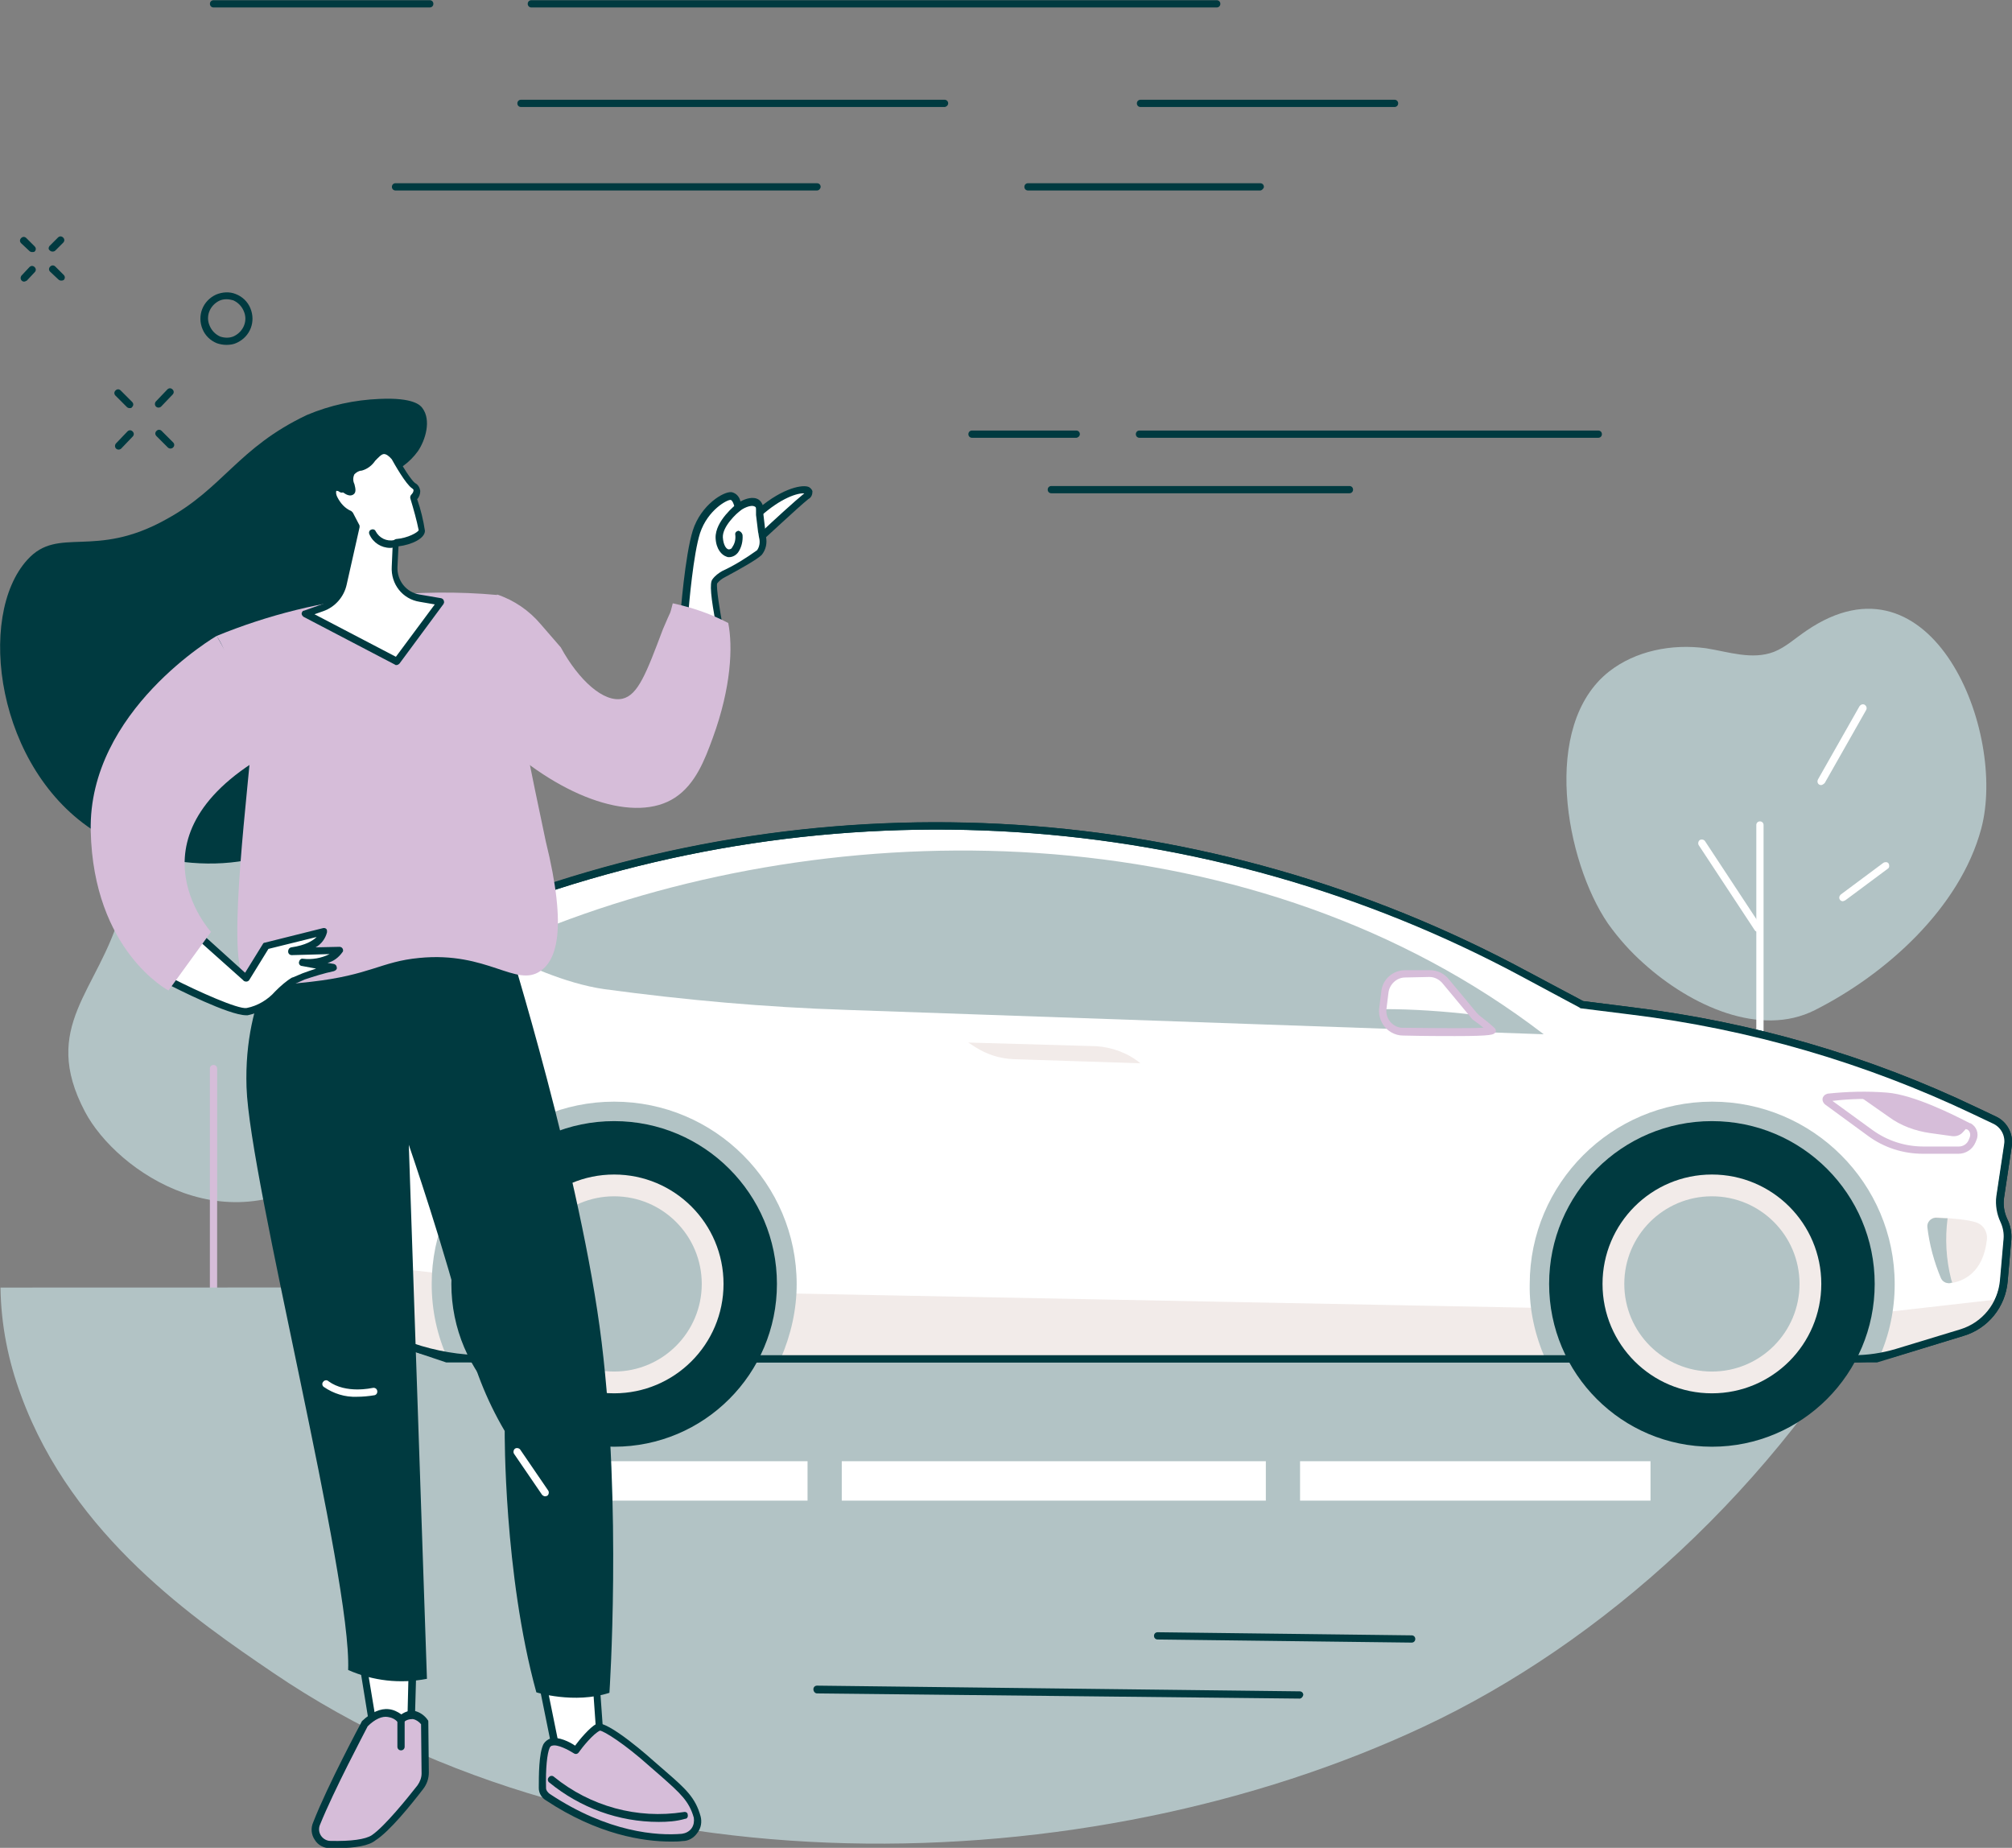 <svg version="1.1" id="Layer_1" xmlns="http://www.w3.org/2000/svg" x="0" y="0" viewBox="0 0 388.1 356.4" xml:space="preserve"><rect x="0" y="0" width="388.1" height="356.4" fill="#808080" stroke="none"/><style>.st0{fill:#b2c3c5}.st1{fill:#d6bdd9}.st2{fill:#fff}.st3{fill:#003a40}.st4{fill:#f2ebe9}</style><g id="Autonomous_car" transform="translate(-9112.505 -1606.561)"><g id="Group_1618" transform="translate(9125.688 1754.264)"><path id="Path_10191" class="st0" d="M52.1 76.4c6.5-5.5 12.8-22.6 2.4-34.2-7.9-8.8-7.1-11.3-8.5-19S41.1 3.2 31 .3 14.4 12.9 10.1 28.2s-15.6 22-6.9 38.5c6.1 11.6 28.5 27 48.9 9.7z"/><path id="Path_10192" class="st1" d="M28 112.9c-.4 0-.7-.3-.7-.7V58.4c0-.4.3-.7.7-.7s.7.3.7.7v53.8c0 .4-.3.7-.7.7z"/></g><g id="Group_1620" transform="translate(9414.671 1724.091)"><path id="Path_10193" class="st0" d="M14.9 68.3C12.3 66 10 63.4 8 60.6c-8.2-12-13-38.2.2-48.6 5.1-4 12.1-5.4 18.7-4.5 4.4.7 8.9 2.3 13.1.7 2.3-.9 4.2-2.7 6.3-4.1C70.5-12.4 85 23.6 80 42.3c-4.1 15.3-18.4 28.1-32.1 35-10.5 5.3-23.9-.8-33-9z"/><g id="Group_1619" transform="translate(25.413 18.393)"><path id="Path_10194" class="st2" d="M11.9 100.3c-.4 0-.7-.3-.7-.7V23.2c0-.4.3-.7.7-.7.4 0 .7.3.7.7v76.4c0 .4-.3.7-.7.7z"/><path id="Path_10195" class="st2" d="M11.5 43.8c-.2 0-.5-.1-.6-.3L.1 27.1c-.2-.3-.1-.8.2-1s.8-.1 1 .2l10.8 16.4c.2.3.1.8-.2 1-.1.1-.3.1-.4.1z"/><path id="Path_10196" class="st2" d="M23.7 15.5c-.4 0-.7-.3-.7-.7 0-.1 0-.2.1-.4l8-14.1c.2-.3.6-.5 1-.3.3.2.5.6.3 1l-8 14.1c-.2.2-.5.4-.7.4z"/><path id="Path_10197" class="st2" d="M27.9 37.9c-.4 0-.7-.3-.7-.7 0-.2.1-.4.3-.6l8.2-6.1c.3-.2.8-.2 1 .1.2.3.2.8-.1 1l-8.2 6.1c-.2.1-.4.2-.5.2z"/></g></g><path id="Path_10198" class="st0" d="M9112.6 1854.9c.1 7.2 1.5 14.2 4 20.9 10 27.2 33.9 43.4 48.6 53.4 63.9 43.4 157.1 40.8 221.9 10.4 34.4-16.1 67.9-46.2 89.5-84.8l-364 .1z"/><g id="Group_1621" transform="translate(9211.276 1888.392)"><path id="Rectangle_1021" class="st2" d="M0 0h57v7.6H0z"/><path id="Rectangle_1022" class="st2" d="M63.6 0h81.8v7.6H63.6z"/><path id="Rectangle_1023" class="st2" d="M152 0h67.6v7.6H152z"/></g><g id="Group_1628" transform="translate(9165.577 1765.142)"><g id="Group_1622"><path id="Path_10199" class="st2" d="M2.6 84.2l1.3 3.2c1.9 4.5 5.6 8 10.3 9.6l19 6.4h275.6l16.6-5.1c4.5-1.4 7.7-5.3 8.1-10l.7-8c.1-1.2-.1-2.5-.7-3.6-.7-1.4-.9-2.9-.7-4.5l1.5-10c.3-2-.7-4-2.6-4.8l-3.8-1.8c-20.9-10-43.2-16.5-66.2-19.2l-9.6-1.2-11-5.9C179.7-3.7 107.1-8.4 42 16.5L1.7 31.9 3.9 51 1.4 64.1c-.5 2.4-.7 4.8-.7 7.2V75c0 3.1.6 6.3 1.9 9.2z"/><path id="Path_10200" class="st3" d="M308.8 104.2H33l-19-6.4c-4.8-1.6-8.7-5.3-10.7-10L2 84.6C.6 81.5 0 78.2 0 75v-3.7c0-2.5.2-4.9.7-7.3l2.5-13-2.1-19c0-.3.1-.6.4-.7l40.2-15.4C107-9.1 179.9-4.4 241.4 28.7l10.9 5.8 9.5 1.2c23 2.8 45.5 9.3 66.4 19.3l3.8 1.8c2.1 1 3.3 3.3 3 5.6l-1.5 10c-.2 1.4 0 2.8.6 4.1.6 1.2.9 2.6.8 4l-.7 8c-.4 5-3.8 9.2-8.6 10.6l-16.6 5.1h-.2zm-275.5-1.4h275.4l16.5-5.1c4.2-1.3 7.2-5 7.6-9.4l.7-8c.1-1.1-.1-2.2-.6-3.3-.7-1.5-1-3.2-.8-4.9l1.5-10c.3-1.7-.6-3.4-2.2-4.1l-3.8-1.8c-20.8-9.9-43.1-16.4-66-19.2l-9.6-1.2c-.1 0-.2 0-.2-.1l-11-5.9C179.6-3 107.1-7.6 42.2 17.2L2.5 32.3l2.1 18.6v.2L2.1 64.3c-.4 2.3-.7 4.7-.7 7V75c0 3.1.6 6.2 1.8 9l1.3 3.2c1.8 4.3 5.4 7.7 9.9 9.2l18.9 6.4z"/></g><path id="Path_10201" class="st0" d="M44 25.3c-.5-.3-.7-.8-.4-1.3.1-.2.3-.4.5-.5l10-3.8c57.5-22 135.4-21.1 190.6 21.2l-134.5-4.7c-15.6-.5-31.2-1.9-46.7-4-7.7-1.1-15.9-5-19.5-6.9z"/><path id="Path_10202" class="st0" d="M26.1 48.1s5 4.6-22.2 3L1.7 31.8s14.6 8 24.4 16.3z"/><path id="Path_10203" class="st1" d="M24.5 50.5c-2.6.8-8.3 1.3-20.5.6l-.7-6S2.1 37.2 9 40.2c7.7 3.3 15.5 10.3 15.5 10.3z"/><path id="Path_10204" class="st4" d="M307.1 94.9L58.2 90.1 2.3 83.6c.1.2.2.4.2.6l1.3 3.2c1.9 4.5 5.6 8 10.3 9.6l12 4c4.6 1.6 9.5 2.4 14.4 2.4h264.3c2.6 0 5.2-.4 7.7-1.1l12.9-3.9c3.2-1 5.8-3.3 7.2-6.4l-25.5 2.9z"/><g id="Group_1623" transform="translate(298.489 51.952)"><path id="Path_10205" class="st2" d="M.8 1.9c-.1-.2-.2-.4 0-.6 0-.1.1-.1.2-.1C4.8.7 8.6.6 12.3.9 17.4 1.3 25 5 28.2 6.7c.8.5 1.2 1.5.8 2.4l-.2.5c-.4 1-1.4 1.7-2.6 1.7h-6.8c-3.7 0-7.3-1.2-10.3-3.4l-8.3-6z"/><path id="Path_10206" class="st1" d="M28.1 6.7C24.9 5 17.4 1.3 12.4.9 10.5.7 8.6.7 6.8.7l6 4.2c2.3 1.7 5.1 2.7 7.9 3.1l4.3.6c.8.1 1.6-.2 2.1-.8l1-1.1z"/><path id="Path_10207" class="st1" d="M26.2 12h-6.8c-3.9 0-7.6-1.2-10.7-3.5l-8.2-6C0 2.1-.2 1.4.2.9.4.6.7.5 1 .4 4.8 0 8.6-.1 12.4.2c5.2.4 12.9 4.3 16 5.9h.1c1.2.6 1.7 2 1.2 3.2l-.2.5c-.6 1.4-1.9 2.2-3.3 2.2zM1.9 1.8l7.7 5.6c2.9 2.1 6.3 3.2 9.9 3.2h6.8c.8 0 1.6-.5 1.9-1.3l.2-.5c.2-.6 0-1.2-.5-1.5h-.1c-3-1.6-10.5-5.3-15.4-5.7-3.6-.3-7.1-.2-10.5.2z"/></g><path id="Path_10208" class="st4" d="M166.9 46.5l-24.5-.8c-2.6-.1-5.1-.9-7.3-2.3l-1.4-.9 24.7.7c3 .2 6.1 1.3 8.5 3.3z"/><path id="Path_10209" class="st4" d="M318.8 78.1c.4 3.4 1.3 6.7 2.6 9.8.3.7 1 1.1 1.8 1 2.2-.3 6.3-1.8 7-8.5.1-1.3-.6-2.6-1.8-3.1-1.6-.7-5.5-.9-7.9-1.1-.9 0-1.7.7-1.7 1.6v.3z"/><path id="Path_10210" class="st0" d="M323.5 88.8c-.1 0-.2 0-.4.1-.8.1-1.5-.3-1.8-1-1.3-3.1-2.2-6.4-2.6-9.8-.1-.9.6-1.7 1.5-1.8h.2c.6 0 1.4.1 2.2.1-.5 3.9-.3 7.9.7 11.8l.2.6z"/><path id="Path_10211" class="st0" d="M242 89.1c0-19.4 15.8-35.2 35.2-35.2 19.4 0 35.2 15.8 35.2 35.2 0 4.9-1 9.7-3 14.2l-.6.2H245c-2-4.6-3.1-9.5-3-14.4z"/><path id="Path_10212" class="st0" d="M30.2 89.1c0-19.4 15.8-35.2 35.2-35.2s35.2 15.8 35.2 35.2c0 4.9-1.1 9.8-3.1 14.4H33.3c-2.1-4.6-3.1-9.5-3.1-14.4z"/><g id="Group_1624" transform="translate(212.96 28.55)"><path id="Path_10213" class="st0" d="M18.2 8.6l-5.4-6.5c-.7-.9-1.8-1.4-3-1.4H5c-2 0-3.7 1.5-3.9 3.5L.7 7.5c-.1.8.1 1.7.6 2.5.7 1.2 2 1.9 3.3 1.9 5.1.1 17.4.2 17.1-.2-.9-.9-1.9-1.7-2.9-2.5l-.6-.6z"/><path id="Path_10214" class="st2" d="M.7 7.5l.4-3.2C1.3 2.2 3 .7 5 .7h4.8c1.2 0 2.3.5 3.1 1.4l5.4 6.5C12.4 7.9 6.6 7.5.7 7.5z"/><path id="Path_10215" class="st1" d="M14.6 12.7c-2.4 0-5.7 0-10-.1-1.6 0-3.1-.9-3.9-2.2-.6-1-.8-2-.7-3l.4-3.2C.6 1.8 2.6 0 5 0h4.8c1.4 0 2.7.6 3.6 1.7l5.4 6.5.5.5c2.7 2.1 3 2.5 3.1 2.6.1.2.2.5 0 .7-.3.4-.4.7-7.8.7zM5 1.4c-1.6 0-3 1.3-3.2 2.9l-.4 3.2c-.2 1.8 1.1 3.4 2.9 3.6h.3c8.6.1 13.4.1 15.5 0-.4-.4-1-.8-1.8-1.4-.3-.2-.5-.4-.7-.7l-5.4-6.5c-.6-.7-1.5-1.2-2.5-1.2L5 1.4z"/></g><path id="Path_10216" class="st3" d="M304.5 104.2H40.3c-4.8 0-9.6-.8-14.2-2.3L14 97.7c-4.8-1.6-8.7-5.3-10.7-10L2 84.5C.7 81.5.1 78.2.1 74.9v-3.7c0-2.5.2-4.9.7-7.3l2.5-13-1.9-16.2c-.2-2 .9-3.8 2.7-4.5l37.6-14.4C107-9.1 179.9-4.4 241.4 28.7l10.9 5.8 9.5 1.2c23 2.8 45.5 9.3 66.4 19.3l3.8 1.8c2.1 1 3.3 3.3 3 5.6l-1.5 10c-.2 1.4 0 2.8.6 4.1.6 1.2.9 2.6.8 4l-.7 8c-.4 5-3.8 9.2-8.6 10.6l-12.5 3.8c-2.8.9-5.7 1.3-8.6 1.3zM3.2 84l1.3 3.2c1.8 4.3 5.4 7.7 9.9 9.2l12.2 4.1c4.4 1.5 9.1 2.3 13.7 2.3h264.1c2.8 0 5.5-.4 8.2-1.2l12.5-3.8c4.2-1.3 7.2-5 7.6-9.4l.7-8c.1-1.1-.1-2.2-.6-3.3-.7-1.5-1-3.2-.8-4.9l1.5-10c.3-1.7-.6-3.4-2.2-4.1l-3.8-1.8c-20.8-9.9-43.1-16.4-66-19.2l-9.6-1.2c-.1 0-.2 0-.2-.1l-11-5.9C179.6-3 107.1-7.6 42.2 17.2L4.6 31.5c-1.2.5-2 1.7-1.8 3l1.9 16.3v.2L2.1 64.3c-.4 2.3-.7 4.7-.7 7V75c0 3.1.6 6.1 1.8 9z"/><g id="Group_1627" transform="translate(33.992 57.654)"><g id="Group_1625"><circle id="Ellipse_66" class="st3" cx="31.4" cy="31.4" r="31.4"/><circle id="Ellipse_67" class="st4" cx="31.4" cy="31.4" r="21.1"/><circle id="Ellipse_68" class="st0" cx="31.4" cy="31.4" r="16.9"/></g><g id="Group_1626" transform="translate(211.751)"><circle id="Ellipse_69" class="st3" cx="31.4" cy="31.4" r="31.4"/><circle id="Ellipse_70" class="st4" cx="31.4" cy="31.4" r="21.1"/><circle id="Ellipse_71" class="st0" cx="31.4" cy="31.4" r="16.9"/></g></g></g><g id="Group_1641" transform="translate(9112.505 1683.501)"><path id="Path_10217" class="st3" d="M74.2 14.7c2.6-.8 4.8-2.4 6.4-4.6 1.5-2.2 2.6-6 .9-8.3-.4-.6-1.8-2.1-8.3-1.8-4.8.2-9.5 1.2-14 3.1-13.3 6.3-16.1 14.1-27.1 20.1C18.2 31 11.3 24.4 5.3 31-4.6 41.8-.8 71.5 18.6 83.6c13.1 8.2 33.7 8.4 43-1.8 15.1-16.7 1.3-62.4 12.6-67.1z"/><g id="Group_1633" transform="translate(47.554 104.059)"><g id="Group_1629" transform="translate(21.505 137.533)"><path id="Path_10218" class="st2" d="M10.5 1.4L10 19.1l-6.3.7L.7.7l9.8.7z"/><path id="Path_10219" class="st3" d="M3.8 20.5c-.3 0-.6-.2-.7-.6L0 .8C-.1.4.2.1.6 0h.2l9.8.7c.4 0 .7.3.7.7l-.5 17.7c0 .4-.3.6-.6.7l-6.4.7zm-2.3-19L4.4 19l5-.5L9.8 2l-8.3-.5z"/></g><g id="Group_1630" transform="translate(56.596 144.018)"><path id="Path_10220" class="st2" d="M10.9.7l1 14.1-8.3.7L.7.7h10.2z"/><path id="Path_10221" class="st3" d="M3.7 16.2c-.3 0-.6-.2-.7-.6L0 .8C-.1.5.2.1.6 0h10.3c.4 0 .7.3.7.7l1 14.1c0 .4-.3.7-.6.8l-8.3.6zM1.6 1.4l2.7 13.3 6.9-.6-.9-12.7H1.6z"/></g><g id="Group_1631" transform="translate(56.377 151.393)"><path id="Path_10222" class="st1" d="M1.7 14.2c-.6-.4-.9-1-.9-1.7-.1-2.1-.1-6.5.7-8.2 1.1-2.2 5.7.9 5.7.9S9.9 1.5 11.4.7c.8-.4 5.6 2.8 10.3 7.1 5.2 4.7 7.6 6.2 8.7 10.3.4 1.7-.6 3.4-2.3 3.9h-.5c-4.8.4-14.5-.2-25.9-7.8z"/><path id="Path_10223" class="st3" d="M25.5 22.8c-5.3 0-14.1-1.3-24.2-8-.8-.5-1.3-1.4-1.3-2.3C0 10.1 0 5.8.9 4c.3-.5.8-.9 1.4-1.1C3.8 2.5 6 3.6 7 4.3 7.8 3.2 9.8.8 11.1.1c2-1 11 7.1 11.1 7.2.8.7 1.6 1.4 2.3 2 3.8 3.3 5.7 5 6.7 8.6.3 1.1.1 2.3-.6 3.2-.7 1-1.7 1.6-2.9 1.6-.7.1-1.4.1-2.2.1zM2.1 13.6c11.3 7.5 20.8 8.1 25.5 7.7.7-.1 1.4-.4 1.9-1.1.4-.6.5-1.3.4-2-.9-3.2-2.6-4.7-6.2-7.9-.7-.6-1.5-1.3-2.3-2-4.9-4.4-8.8-6.8-9.6-6.9-1.3.6-3.4 3.2-4.1 4.2-.2.3-.6.4-.9.2C5.7 5.1 3.6 4 2.6 4.3c-.2 0-.4.2-.5.4-.5 1.1-.8 4-.7 7.8 0 .4.3.8.7 1.1z"/></g><path id="Path_10224" class="st3" d="M79.5 170.4c-7.7 0-15.1-2.7-21.1-7.6-.3-.2-.4-.7-.1-1 .2-.3.7-.4 1-.1 7 5.7 16.1 8.2 25 6.8.4-.1.8.1.8.5.1.4-.1.8-.5.8-1.7.5-3.4.6-5.1.6z"/><g id="Group_1632" transform="translate(12.566 148.661)"><path id="Path_10225" class="st1" d="M21.9 12.3l-.1-9.7S19.9-.3 17.2 2c0 0-2.5-3.5-7 .9 0 0-6.4 12-9.3 19.1-.6 1.5.1 3.2 1.6 3.8.4.2.7.2 1.1.2 3 .1 6.8-.1 8.4-1.2 2.6-1.8 7.1-7.3 9-9.8.6-.8.9-1.7.9-2.7z"/><path id="Path_10226" class="st3" d="M4.7 26.8H3.5c-1.2 0-2.3-.6-2.9-1.6-.7-1-.8-2.3-.3-3.4C3.1 14.6 9.5 2.7 9.6 2.5c0-.1.1-.1.1-.2C11.5.6 13.3-.2 14.9 0c.9.1 1.7.5 2.4 1 .7-.5 1.6-.8 2.4-.7 1.1.2 2.1.9 2.7 1.8.1.1.1.2.1.4l.1 9.7c0 1.2-.4 2.3-1.1 3.2-2.3 3-6.5 8.2-9.2 9.9-1.2 1-3.8 1.5-7.6 1.5zm6.1-23.5c-.6 1.2-6.5 12.3-9.2 19-.3.7-.2 1.5.2 2.1.4.6 1.1 1 1.8 1 4 .1 6.8-.3 8-1.1 2.5-1.7 7-7.3 8.8-9.6.5-.7.8-1.5.8-2.3l-.1-9.5c-.4-.5-1-.9-1.6-1-.7 0-1.4.2-1.8.7-.3.3-.7.2-1 0l-.1-.1c-.5-.6-1.2-.9-1.9-1-1.1-.2-2.5.4-3.9 1.8z"/></g><path id="Rectangle_1024" class="st3" d="M29.8 150c.4 0 .7.3.7.7v5.2c0 .4-.3.7-.7.7-.4 0-.7-.3-.7-.7v-5.2c0-.4.3-.7.7-.7z"/><path id="Path_10227" class="st3" d="M70 145.5s2.4-35.6-1.5-67.6S50.3.2 50.3.2 34.8-.5 23.5 1 7.8 1 7.8 1-.6 10.6 0 28.7s20.3 94.5 19.6 112.4c4.8 2.1 10 2.7 15.2 1.7l-3.5-103S38.6 61 42.1 75.5c1.6 6.9 4.1 13.4 7.7 19.5 0 0-.2 27.5 6.1 50.4-.1 0 7.3 2.3 14.1.1z"/><path id="Path_10228" class="st2" d="M57.6 107.6c-.2 0-.4-.1-.6-.3l-5.4-7.9c-.2-.3-.1-.8.2-1 .3-.2.8-.1 1 .2l5.4 7.9c.2.3.1.8-.2 1-.1 0-.2.1-.4.1z"/><path id="Path_10229" class="st2" d="M21.3 88.4c-2.3.1-4.5-.6-6.4-1.9-.3-.2-.4-.7-.1-1 .2-.3.7-.4 1-.1 3.4 2.5 8.4 1.3 8.5 1.3.4-.1.8.1.9.5.1.4-.1.8-.5.9-1.2.2-2.3.3-3.4.3z"/></g><g id="Group_1637" transform="translate(41.772 16.822)"><path id="Path_10230" class="st1" d="M5.3 94.7c1.8 2.1 5.6 1.7 12.9.9 11.5-1.3 13.5-3.9 20.9-4.6 13.2-1.3 18.7 5.8 23.4 2.5 2.9-2 5.3-7.6 1-25-1.4-6.6-2.8-13.3-4.1-20-1.8-9.3-3.6-18.4-5.2-27.5-7.6-.7-15.3-.6-23 .2-10.7 1-21.2 3.6-31.2 7.7C4.4 35.3 2.2 44 6.6 50.4c-.1 4.8-4.8 40.4-1.3 44.3z"/><g id="Group_1636" transform="translate(89.46)"><g id="Group_1634" transform="translate(13.886)"><path id="Path_10231" class="st2" d="M1.3 10.1s7-6.5 9-8.1C12.6.1 7.4-.5.7 5.6l.6 4.5z"/><path id="Path_10232" class="st3" d="M.8 11.6L0 5.3l.3-.2C5.2.6 9.3-.3 10.7.1c.4.1.8.5.9.9 0 .6-.2 1.2-.8 1.5-2 1.6-8.9 8.1-9 8.1l-1 1zm.7-5.7l.4 2.8c2-1.9 6.5-6 8-7.2 0 0 .1 0 .1-.1-1.2-.1-4.4.8-8.5 4.5z"/></g><g id="Group_1635" transform="translate(0 1.263)"><path id="Path_10233" class="st2" d="M15.8 7.6c0 .4.1.7.1 1.1.2 1 0 2.1-.6 3-.8.9-5 3.1-6.9 4.2-.7.4-1.2.8-1.7 1.4-.7.7 1.1 9.3 1.1 9.3L.7 24.1s.8-11.7 2.4-16.5S8.7.6 9.8.7s1.4 2.2 1.4 2.2 2.3-1.8 3.7-.8c.7.5.4 1.3.5 2.2l.4 3.3z"/><path id="Path_10234" class="st3" d="M8.7 27.7L0 24.6V24c0-.5.9-11.9 2.4-16.7 1.6-5 6-7.6 7.5-7.4.9.2 1.5.9 1.7 1.8.9-.5 2.5-1.1 3.6-.3.6.5.9 1.3.8 2V4l.4 3.4c0 .3.1.7.1 1 .3 1.3 0 2.6-.8 3.6-.9.9-4.3 2.8-7.1 4.3-.6.3-1.1.7-1.5 1.2-.2.8.5 5.2 1.2 8.9l.4 1.3zm-7.2-4.1l5.4 1.9c-1-5.2-1.3-8.1-.7-8.8.5-.7 1.2-1.2 1.9-1.6 2.4-1.1 4.6-2.5 6.7-4 .5-.7.6-1.6.4-2.4-.1-.4-.1-.8-.2-1.1l-.4-3.3v-.8c0-.6 0-.7-.2-.8-.8-.5-2.4.4-2.9.8l-.9.7-.1-1.2c-.1-.7-.5-1.6-.8-1.6-.6-.1-4.4 1.9-5.9 6.4-1.3 4.1-2.1 13.5-2.3 15.8z"/></g><path id="Path_10235" class="st3" d="M9.4 13.7c-.2 0-.3 0-.5-.1-.9-.3-2-1.4-2.1-3.6-.1-3.3 3.9-6.4 4.1-6.6.3-.2.8-.2 1 .1.2.3.2.7-.1 1-1 .8-3.7 3.3-3.6 5.4.1 1.4.6 2.2 1.1 2.3.3 0 .6-.1.7-.4.5-.7.7-1.5.6-2.4-.1-.4.2-.7.6-.8.4.1.7.4.8.8.1 1.2-.2 2.4-.8 3.3-.4.6-1.1 1-1.8 1z"/></g><path id="Path_10236" class="st1" d="M88 22.6c3.7.8 7.3 2 10.7 3.8.9 4.5.6 12.4-3 22.2-1.5 4.1-3.3 8.9-7.3 11.5-7.5 4.9-21.4.4-33.9-11.2-.1-9.3-.2-18.7-.4-28 3.3 1.1 6.2 3.1 8.4 5.7l3.9 4.5c3.5 6.4 8.3 10.7 11.9 9.9 3-.7 4.6-4.9 7.8-13.4 1.8-4.3 1.2-2.3 1.9-5z"/></g><g id="Group_1639" transform="translate(58.165 9.335)"><g id="Group_1638"><path id="Path_10237" class="st2" d="M22.8 29.1c-2.9-.5-5-3.1-4.9-6l.2-4.6c2.8-.2 5.1-1.5 5.1-2.4-.4-2.1-1-4.2-1.7-6.3.7-.4.9-1.3.4-2-.1-.2-.2-.3-.4-.4-1.1-.7-3.7-5.4-3.7-5.4-3.2-3.7-4.1 1.5-6.5 2-1.6.3-2.5 1.3-1.9 3.5s-.6 1-1.8.4-2-.1-1.4 1.8 3.1 3.1 3.1 3.1l1.2 2.3-2.4 11.2c-.5 2.1-2 3.8-4 4.6L.7 32.1l17.6 9.2 8.5-11.5-4-.7z"/><path id="Path_10238" class="st3" d="M18.3 42c-.1 0-.2 0-.3-.1L.4 32.7c-.3-.2-.5-.6-.3-.9.1-.2.2-.3.4-.3l3.4-1.2c1.8-.6 3.2-2.2 3.6-4l2.4-10.9-.9-1.8c-1.4-.7-2.6-2-3.2-3.4-.7-1.5-.6-2.4 0-2.9.3-.3 1-.6 2.1 0 .2.1.5.2.7.4l.1.1v-.1c-.4-1-.3-2.1.2-3 .5-.8 1.4-1.3 2.3-1.4.6-.1 1.2-.8 1.8-1.5.7-.8 1.6-1.8 2.7-1.8 1.1.1 2 .7 2.6 1.6l.1.1c1 1.9 2.8 4.7 3.5 5.2.6.3.9.9 1 1.5 0 .6-.2 1.2-.6 1.6.7 2 1.2 4.1 1.5 6.1 0 1.5-2.6 2.7-5.1 3l-.2 4c-.1 2.6 1.7 4.9 4.3 5.3l4.1.7c.4.1.6.4.6.8 0 .1-.1.2-.1.3l-8.5 11.5c-.2.2-.4.3-.6.3zM2.5 32.2l15.7 8.2 7.5-10.1-2.9-.5c-3.3-.5-5.6-3.4-5.4-6.8l.2-4.6c0-.4.3-.6.6-.7 2.4-.2 4.2-1.3 4.4-1.7-.4-2-1-4.1-1.6-6.1-.1-.3 0-.6.2-.8.2-.2.4-.5.4-.8 0-.1 0-.2-.3-.4-1.2-.8-3.4-4.7-3.9-5.6-.6-.7-1.1-1-1.5-1-.5 0-1.1.7-1.7 1.3-.6.9-1.5 1.6-2.6 1.9-.5 0-1 .3-1.4.7-.3.6-.3 1.3 0 1.9.2.8.4 1.6-.2 2-.6.4-1.3.1-2-.4-.3.1-.5 0-.7-.1-.2-.2-.4-.2-.6-.2-.1.4 0 .8.2 1.2.6 1.2 1.5 2.2 2.7 2.7l.3.3 1.2 2.3c.1.1.1.3.1.5L8.7 26.5c-.5 2.3-2.2 4.3-4.5 5.1l-1.7.6z"/></g><path id="Path_10239" class="st3" d="M17.1 19.4c-1.7 0-3.3-1-4-2.6-.2-.4 0-.8.3-.9.4-.2.8 0 .9.3.7 1.3 2.1 2 3.6 1.7.4-.1.8.1.8.5.1.4-.1.8-.5.8-.3.1-.7.2-1.1.2z"/></g><g id="Group_1640" transform="translate(31.578 102.078)"><path id="Path_10240" class="st2" d="M5.9.7l9.9 9 3.9-6.2L30.8.7s-.4 3-6.2 3.8l9.2-.2s-1.4 2.6-7.1 2.3l5.9 1c-1.9.4-3.8 1-5.7 1.7l-1.7.7c-1.2.8-2.2 1.6-3.2 2.6-1.5 1.8-3.6 3-5.9 3.5C13.5 16.6.7 10 .7 10L5.9.7z"/><path id="Path_10241" class="st3" d="M15.9 16.8c-3.3 0-13.4-5.1-15.5-6.2-.4-.2-.5-.6-.3-.9L5.3.4c.2-.3.6-.5 1-.3l.1.1 9.3 8.4 3.4-5.5c.1-.2.2-.3.4-.3L30.7 0c.4-.1.8.1.8.5v.3c-.3 1.2-1.1 2.3-2.2 2.9l4.6-.1c.4 0 .7.3.7.7 0 .1 0 .2-.1.3-.7 1-1.7 1.8-2.9 2.1l1.2.2c.4.1.6.4.6.8 0 .3-.3.5-.6.6-1.9.4-3.8 1-5.6 1.6l-1.8.8c-1.1.7-2.1 1.5-2.9 2.4-1.6 1.9-3.9 3.2-6.3 3.7h-.3zM1.7 9.7c4.9 2.5 12.7 6 14.3 5.7 2.1-.4 4.1-1.6 5.5-3.2 1-1 2.1-2 3.3-2.7h.1l1.9-.8c.8-.3 1.7-.6 2.6-.9l-2.7-.5c-.4 0-.7-.4-.6-.8s.4-.7.8-.6c1.7.2 3.5-.1 5.1-.9l-7.3.2c-.4 0-.7-.3-.7-.7 0-.4.2-.7.6-.8 2.8-.4 4.2-1.3 4.9-2L20.2 4l-3.7 6c-.2.3-.6.4-1 .2 0 0-.1 0-.1-.1L6.1 1.8 1.7 9.7z"/></g><path id="Path_10242" class="st1" d="M32.5 114.1l8.2-11.3S22.9 83.3 53.9 67.2L41.8 45.7S17 60.1 17.5 83.3s15 30.8 15 30.8z"/></g><g id="Group_1642" transform="translate(9269.403 1921.376)"><path id="Path_10243" class="st3" d="M93.8 12.8l-93.1-1c-.4 0-.7-.4-.7-.8s.3-.7.7-.7l93.1 1.1c.4 0 .7.3.7.7-.1.4-.4.7-.7.7z"/><path id="Path_10244" class="st3" d="M115.4 2l-49-.6c-.4 0-.7-.3-.7-.7 0-.4.3-.7.7-.7l49 .6c.4 0 .7.3.7.7 0 .4-.3.7-.7.7z"/></g><g id="Group_1645" transform="translate(9116.385 1652.078)"><g id="Group_1643" transform="translate(18.202 29.397)"><path id="Path_10245" class="st3" d="M8.5 3.7c-.4 0-.7-.3-.7-.7 0-.2.1-.4.2-.5L10.2.2c.3-.3.7-.3 1 0s.3.7 0 1L9 3.5c-.1.1-.3.2-.5.2z"/><path id="Path_10246" class="st3" d="M.8 11.8c-.4 0-.7-.3-.7-.7 0-.2.1-.4.2-.5l2.2-2.3c.3-.3.7-.3 1 0s.3.7 0 1l-2.2 2.3c-.1.1-.3.2-.5.2z"/><path id="Path_10247" class="st3" d="M2.9 3.8c-.2 0-.4-.1-.5-.2L.2 1.4c-.3-.3-.3-.7 0-1 .3-.3.7-.3 1 0l2.2 2.2c.3.3.3.7 0 1-.1.2-.3.2-.5.2z"/><path id="Path_10248" class="st3" d="M10.8 11.6c-.2 0-.4-.1-.5-.2L8.1 9.2c-.3-.3-.3-.7 0-1 .3-.3.7-.3 1 0l2.2 2.2c.3.3.3.7 0 1-.1.1-.3.2-.5.2z"/></g><g id="Group_1644"><path id="Path_10249" class="st3" d="M6.2 3c-.3 0-.7-.3-.7-.6 0-.2.1-.4.2-.5L7.3.3c.3-.3.7-.3 1 0s.3.7 0 1L6.8 2.8c-.2.2-.4.2-.6.2z"/><path id="Path_10250" class="st3" d="M.8 8.8c-.4 0-.7-.3-.7-.7 0-.2.1-.4.2-.5L1.8 6c.3-.3.7-.3 1 0s.3.7 0 1L1.3 8.6c-.2.1-.4.2-.5.2z"/><path id="Path_10251" class="st3" d="M2.3 3.1c-.2 0-.4-.1-.5-.2L.2 1.4c-.3-.3-.3-.7 0-1s.7-.3 1 0L2.8 2c.3.3.3.7 0 1-.1.1-.3.1-.5.1z"/><path id="Path_10252" class="st3" d="M7.9 8.6c-.2 0-.4-.1-.5-.2L5.8 6.9c-.3-.3-.3-.7 0-1 .3-.3.7-.3 1 0l1.6 1.6c.3.3.3.7 0 1-.2.1-.3.1-.5.1z"/></g><path id="Path_10253" class="st3" d="M39.8 21c-.6 0-1.2-.1-1.8-.3-1.3-.5-2.3-1.5-2.8-2.7-1.1-2.6 0-5.5 2.6-6.7 1.2-.5 2.6-.6 3.8-.1 1.3.5 2.3 1.5 2.8 2.7 1.1 2.6 0 5.5-2.6 6.7-.6.3-1.3.4-2 .4zm0-8.8c-.5 0-1 .1-1.4.3-1.8.9-2.7 3-1.8 4.9.4.9 1.1 1.6 2 2 .9.3 1.9.3 2.7-.1 1.8-.9 2.7-3 1.8-4.9-.4-.9-1.1-1.6-2-2-.4-.1-.8-.2-1.3-.2zm-1.7-.3z"/></g><path id="Path_10254" class="st3" d="M9347.2 1608H9215c-.4 0-.7-.3-.7-.7 0-.4.3-.7.7-.7h132.2c.4 0 .7.3.7.7 0 .4-.3.7-.7.7z"/><path id="Path_10255" class="st3" d="M9195.4 1608h-41.7c-.4 0-.7-.3-.7-.7 0-.4.3-.7.7-.7h41.7c.4 0 .7.3.7.7 0 .4-.3.7-.7.7z"/><path id="Path_10256" class="st3" d="M9355.6 1643.3h-44.8c-.4 0-.7-.3-.7-.7 0-.4.3-.7.7-.7h44.8c.4 0 .7.3.7.7 0 .3-.4.7-.7.7z"/><path id="Path_10257" class="st3" d="M9270.1 1643.3h-81.3c-.4 0-.7-.3-.7-.7 0-.4.3-.7.7-.7h81.3c.4 0 .7.3.7.7 0 .3-.3.7-.7.7z"/><path id="Path_10258" class="st3" d="M9381.5 1627.2h-49c-.4 0-.7-.3-.7-.7 0-.4.3-.7.7-.7h49c.4 0 .7.3.7.7 0 .4-.3.7-.7.7z"/><path id="Path_10259" class="st3" d="M9294.7 1627.2H9213c-.4 0-.7-.3-.7-.7 0-.4.3-.7.7-.7h81.7c.4 0 .7.3.7.7 0 .4-.4.7-.7.7z"/><path id="Path_10260" class="st3" d="M9420.8 1691h-88.5c-.4 0-.7-.3-.7-.7 0-.4.3-.7.7-.7h88.5c.4 0 .7.3.7.7 0 .4-.3.7-.7.7z"/><path id="Path_10261" class="st3" d="M9372.8 1701.7h-57.5c-.4 0-.7-.3-.7-.7 0-.4.3-.7.7-.7h57.5c.4 0 .7.3.7.7 0 .4-.3.7-.7.7z"/><path id="Path_10262" class="st3" d="M9320.1 1691H9300c-.4 0-.7-.3-.7-.7 0-.4.3-.7.7-.7h20.1c.4 0 .7.3.7.7 0 .4-.4.7-.7.7z"/></g></svg>